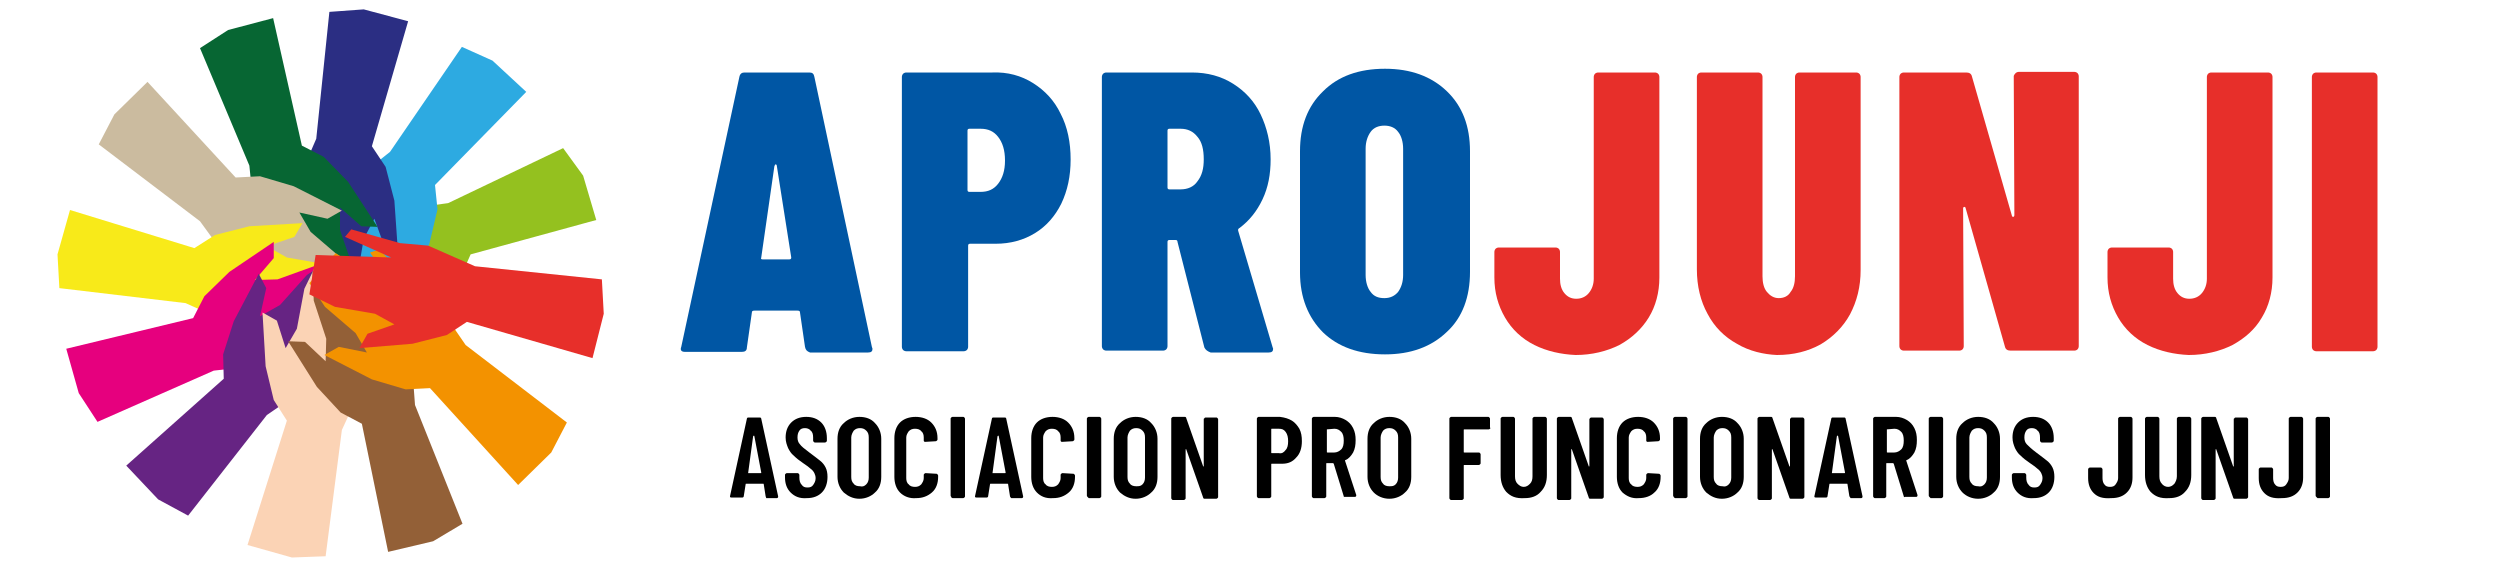 <?xml version="1.0" encoding="utf-8"?>
<!-- Generator: Adobe Illustrator 22.1.0, SVG Export Plug-In . SVG Version: 6.00 Build 0)  -->
<svg version="1.0" id="Capa_1" xmlns="http://www.w3.org/2000/svg" xmlns:xlink="http://www.w3.org/1999/xlink" x="0px" y="0px"
	 width="400px" height="90px" viewBox="0 0 400 90" style="enable-background:new 0 0 400 90;" xml:space="preserve">
<style type="text/css">
	.st0{fill:#94C11F;}
	.st1{fill:#2DAAE1;}
	.st2{fill:#2B2E83;}
	.st3{fill:#076633;}
	.st4{fill:#CBBB9F;}
	.st5{fill:#F8EA19;}
	.st6{fill:#E6007E;}
	.st7{fill:#662483;}
	.st8{fill:#FBD3B5;}
	.st9{fill:#936037;}
	.st10{fill:#F39200;}
	.st11{fill:#E72F2A;}
	.st12{fill:#0056A4;}
</style>
<g>
	<g>
		<polygon class="st0" points="90.1,23.7 71.7,32.5 63.7,33.6 59.6,35.7 51.8,37.9 51.6,39.4 59.6,38.3 49.2,44.4 51.5,50.3 
			56.1,49.8 62.1,47.4 65.7,47.2 62.8,50.8 62.9,53.4 69.8,48.3 73.7,44.3 75.3,40.7 95.4,35.2 93.3,28.1 		"/>
		<polygon class="st1" points="73.9,7.5 62.4,24.3 56,29.4 53.5,33.2 47.9,39 48.5,40.4 54.8,35.5 48.9,45.9 53.9,49.9 57.5,47.1 
			61.5,42 64.5,40.1 63.8,44.6 65.2,46.8 68.7,39 70,33.5 69.6,29.6 84.2,14.7 78.8,9.7 		"/>
		<polygon class="st2" points="52.7,1.9 50.6,22.2 47.4,29.6 46.9,34.2 44.8,42 46,43 49.2,35.6 48.9,47.6 55.2,48.7 57.1,44.6 
			58.2,38.2 59.9,35 61.5,39.4 63.7,40.7 63.1,32.1 61.7,26.7 59.5,23.4 65.3,3.4 58.2,1.5 		"/>
		<polygon class="st3" points="32,7.7 39.9,26.5 40.7,34.6 42.6,38.8 44.5,46.6 46,46.9 45.2,38.9 50.8,49.6 56.8,47.4 56.5,42.9 
			54.4,36.8 54.4,33.2 57.8,36.2 60.4,36.3 55.7,29.1 51.8,25.1 48.3,23.3 43.7,2.9 36.5,4.8 		"/>
		<polygon class="st4" points="15.8,23.1 32,35.4 36.8,42 40.5,44.7 46,50.6 47.5,50.1 42.8,43.5 53,50 57.2,45.1 54.6,41.3 
			49.7,37.1 47.9,34 52.4,35 54.7,33.7 47,29.8 41.6,28.2 37.7,28.4 23.6,13.1 18.3,18.3 		"/>
		<polygon class="st5" points="9.5,46.1 29.7,48.5 37.2,51.9 41.7,52.4 49.5,54.7 50.5,53.5 43.1,50.1 55.2,50.6 56.3,44.3 
			52.2,42.3 45.9,41.2 42.7,39.4 47.1,37.9 48.4,35.7 39.9,36.2 34.4,37.6 31.1,39.7 11.2,33.6 9.2,40.7 		"/>
		<polygon class="st6" points="15.6,67.5 34.2,59.3 42.3,58.4 46.5,56.5 54.3,54.5 54.6,53 46.6,53.8 57.2,48.1 55,42.1 50.5,42.5 
			44.4,44.7 40.8,44.8 43.8,41.3 43.8,38.7 36.7,43.5 32.7,47.4 30.9,50.9 10.6,55.8 12.6,62.9 		"/>
		<polygon class="st7" points="30.1,82.5 42.7,66.4 49.4,61.8 52.2,58.2 58.2,52.7 57.7,51.3 51,55.8 57.7,45.8 52.9,41.5 49.1,44 
			44.8,48.8 41.6,50.6 42.6,46.1 41.4,43.8 37.4,51.4 35.7,56.7 35.8,60.6 20.2,74.5 25.3,79.9 		"/>
		<polygon class="st8" points="52.1,89 54.7,68.8 58.1,61.4 58.7,56.8 61,49.1 59.8,48.1 56.4,55.4 57,43.4 50.7,42.1 48.7,46.2 
			47.5,52.6 45.7,55.7 44.3,51.3 42,50 42.5,58.6 43.8,64 45.9,67.3 39.6,87.2 46.7,89.2 		"/>
		<polygon class="st9" points="74,83.8 66.4,64.8 65.8,56.7 64,52.5 62.3,44.6 60.8,44.3 61.4,52.3 56,41.5 50,43.5 50.2,48.1 
			52.2,54.2 52.1,57.8 48.8,54.7 46.1,54.6 50.7,61.9 54.5,66 57.9,67.8 62.1,88.3 69.3,86.6 		"/>
		<polygon class="st10" points="90.7,67.6 74.5,55.2 69.9,48.5 66.2,45.8 60.7,39.9 59.2,40.4 63.8,47 53.7,40.5 49.5,45.3 52,49.1 
			56.9,53.3 58.7,56.4 54.2,55.5 51.9,56.8 59.5,60.7 64.9,62.3 68.8,62.1 82.9,77.6 88.2,72.4 		"/>
		<polygon class="st11" points="96.3,44.7 76,42.6 68.5,39.3 64,38.9 56.2,36.7 55.2,37.9 62.6,41.2 50.5,40.8 49.5,47.1 53.6,49.1 
			60,50.2 63.1,51.9 58.8,53.4 57.5,55.7 66,55 71.5,53.6 74.7,51.5 94.8,57.3 96.6,50.2 		"/>
	</g>
	<g>
		<g>
			<path class="st12" d="M128.8,55.5L128,50c0-0.2-0.1-0.3-0.4-0.3h-6.9c-0.3,0-0.4,0.1-0.4,0.3l-0.8,5.6c0,0.5-0.3,0.7-0.8,0.7
				h-9.1c-0.6,0-0.8-0.3-0.6-0.8l9.3-43.2c0.1-0.5,0.4-0.7,0.8-0.7h10.4c0.5,0,0.7,0.2,0.8,0.7l9.2,43.2l0.1,0.3
				c0,0.4-0.2,0.6-0.7,0.6h-9.3C129.1,56.2,128.9,56,128.8,55.5z M122,41.5h4.3c0.2,0,0.3-0.1,0.3-0.3l-2.3-14.6
				c0-0.2-0.1-0.3-0.2-0.3c-0.1,0-0.1,0.1-0.2,0.3l-2.1,14.6C121.7,41.4,121.8,41.5,122,41.5z"/>
			<path class="st12" d="M165.3,13.3c1.9,1.2,3.4,2.8,4.4,4.9c1.1,2.1,1.6,4.6,1.6,7.3c0,2.7-0.5,5-1.5,7.1c-1,2-2.4,3.6-4.2,4.7
				c-1.8,1.1-3.9,1.7-6.3,1.7h-4.1c-0.2,0-0.3,0.1-0.3,0.3v16.2c0,0.2-0.1,0.4-0.2,0.5c-0.1,0.1-0.3,0.2-0.5,0.2H145
				c-0.2,0-0.4-0.1-0.5-0.2c-0.1-0.1-0.2-0.3-0.2-0.5V12.3c0-0.2,0.1-0.4,0.2-0.5c0.1-0.1,0.3-0.2,0.5-0.2h13.8
				C161.2,11.5,163.4,12.1,165.3,13.3z M159.7,29.4c0.7-0.9,1.1-2.1,1.1-3.7c0-1.7-0.4-2.9-1.1-3.8c-0.7-0.9-1.6-1.3-2.8-1.3h-1.8
				c-0.2,0-0.3,0.1-0.3,0.3v9.5c0,0.2,0.1,0.3,0.3,0.3h1.8C158.1,30.7,159,30.3,159.7,29.4z"/>
			<path class="st12" d="M192.7,55.6l-4.3-16.9c0-0.2-0.1-0.3-0.3-0.3h-1c-0.2,0-0.3,0.1-0.3,0.3v16.7c0,0.2-0.1,0.4-0.2,0.5
				c-0.1,0.1-0.3,0.2-0.5,0.2H177c-0.2,0-0.4-0.1-0.5-0.2c-0.1-0.1-0.2-0.3-0.2-0.5V12.3c0-0.2,0.1-0.4,0.2-0.5
				c0.1-0.1,0.3-0.2,0.5-0.2h13.7c2.5,0,4.7,0.6,6.6,1.8c1.9,1.2,3.4,2.8,4.4,4.9c1,2.1,1.6,4.5,1.6,7.2c0,2.4-0.4,4.5-1.3,6.4
				c-0.9,1.9-2.1,3.4-3.7,4.6c-0.1,0-0.1,0.1-0.2,0.2c0,0.1,0,0.1,0,0.2l5.5,18.6l0.1,0.3c0,0.4-0.2,0.6-0.7,0.6h-9.3
				C193.2,56.2,192.9,56,192.7,55.6z M186.8,20.9V30c0,0.2,0.1,0.3,0.3,0.3h1.8c1.1,0,2.1-0.4,2.7-1.3c0.7-0.9,1-2,1-3.5
				c0-1.6-0.3-2.8-1-3.6c-0.7-0.9-1.6-1.3-2.7-1.3h-1.8C186.9,20.6,186.8,20.7,186.8,20.9z"/>
			<path class="st12" d="M211.7,53.2c-2.4-2.4-3.7-5.6-3.7-9.6V24.2c0-4,1.2-7.2,3.7-9.6c2.4-2.4,5.7-3.6,9.9-3.6
				c4.1,0,7.4,1.2,9.9,3.6c2.5,2.4,3.7,5.6,3.7,9.6v19.3c0,4-1.2,7.3-3.7,9.6c-2.5,2.4-5.8,3.6-9.9,3.6
				C217.4,56.7,214.1,55.5,211.7,53.2z M223.7,46.7c0.5-0.7,0.8-1.6,0.8-2.7V23.8c0-1.1-0.3-2.1-0.8-2.7c-0.5-0.7-1.3-1-2.2-1
				c-0.9,0-1.7,0.3-2.2,1c-0.5,0.7-0.8,1.6-0.8,2.7V44c0,1.1,0.3,2.1,0.8,2.7c0.5,0.7,1.2,1,2.2,1C222.5,47.7,223.2,47.3,223.7,46.7
				z"/>
			<path class="st11" d="M245.5,55.2c-2-1-3.6-2.5-4.7-4.4c-1.1-1.9-1.7-4-1.7-6.4v-4.1c0-0.2,0.1-0.4,0.2-0.5
				c0.1-0.1,0.3-0.2,0.5-0.2h9.1c0.2,0,0.4,0.1,0.5,0.2c0.1,0.1,0.2,0.3,0.2,0.5v4.3c0,0.9,0.2,1.7,0.7,2.3c0.5,0.6,1.1,0.9,1.9,0.9
				c0.8,0,1.5-0.3,2-0.9c0.5-0.6,0.8-1.4,0.8-2.3V12.3c0-0.2,0.1-0.4,0.2-0.5c0.1-0.1,0.3-0.2,0.5-0.2h9.1c0.2,0,0.4,0.1,0.5,0.2
				c0.1,0.1,0.2,0.3,0.2,0.5v32.1c0,2.4-0.6,4.6-1.7,6.4s-2.7,3.3-4.7,4.4c-2,1-4.4,1.6-7,1.6C249.8,56.7,247.5,56.2,245.5,55.2z"/>
			<path class="st11" d="M277.9,55c-2-1.1-3.6-2.7-4.7-4.8c-1.1-2-1.7-4.4-1.7-7.1V12.3c0-0.2,0.1-0.4,0.2-0.5
				c0.1-0.1,0.3-0.2,0.5-0.2h9.1c0.2,0,0.4,0.1,0.5,0.2c0.1,0.1,0.2,0.3,0.2,0.5v31.9c0,1,0.2,1.9,0.7,2.5c0.5,0.6,1.1,1,1.9,1
				c0.8,0,1.5-0.3,1.9-1c0.5-0.6,0.7-1.5,0.7-2.5V12.3c0-0.2,0.1-0.4,0.2-0.5c0.1-0.1,0.3-0.2,0.5-0.2h9.1c0.2,0,0.4,0.1,0.5,0.2
				c0.1,0.1,0.2,0.3,0.2,0.5v30.9c0,2.7-0.6,5-1.7,7.1c-1.1,2-2.7,3.6-4.7,4.8c-2,1.1-4.3,1.7-7,1.7C282.2,56.7,279.9,56.2,277.9,55
				z"/>
			<path class="st11" d="M322.5,11.7c0.1-0.1,0.3-0.2,0.5-0.2h8.9c0.2,0,0.4,0.1,0.5,0.2c0.1,0.1,0.2,0.3,0.2,0.5v43.2
				c0,0.2-0.1,0.4-0.2,0.5c-0.1,0.1-0.3,0.2-0.5,0.2h-10.2c-0.5,0-0.8-0.2-0.9-0.6l-6.3-22.2c0-0.1-0.1-0.2-0.2-0.2
				c-0.1,0-0.2,0.1-0.2,0.2l0.1,22.1c0,0.2-0.1,0.4-0.2,0.5c-0.1,0.1-0.3,0.2-0.5,0.2h-8.9c-0.2,0-0.4-0.1-0.5-0.2
				c-0.1-0.1-0.2-0.3-0.2-0.5V12.3c0-0.2,0.1-0.4,0.2-0.5c0.1-0.1,0.3-0.2,0.5-0.2h10c0.5,0,0.8,0.2,0.9,0.6l6.4,22.3
				c0,0.1,0.1,0.2,0.2,0.2c0.1,0,0.2-0.1,0.2-0.3l-0.1-22.2C322.2,12.1,322.3,11.9,322.5,11.7z"/>
			<path class="st11" d="M343.6,55.2c-2-1-3.6-2.5-4.7-4.4c-1.1-1.9-1.7-4-1.7-6.4v-4.1c0-0.2,0.1-0.4,0.2-0.5
				c0.1-0.1,0.3-0.2,0.5-0.2h9.1c0.2,0,0.4,0.1,0.5,0.2c0.1,0.1,0.2,0.3,0.2,0.5v4.3c0,0.9,0.2,1.7,0.7,2.3c0.5,0.6,1.1,0.9,1.9,0.9
				c0.8,0,1.5-0.3,2-0.9c0.5-0.6,0.8-1.4,0.8-2.3V12.3c0-0.2,0.1-0.4,0.2-0.5c0.1-0.1,0.3-0.2,0.5-0.2h9.1c0.2,0,0.4,0.1,0.5,0.2
				c0.1,0.1,0.2,0.3,0.2,0.5v32.1c0,2.4-0.6,4.6-1.7,6.4c-1.1,1.9-2.7,3.3-4.7,4.4c-2,1-4.4,1.6-7,1.6
				C347.9,56.7,345.6,56.2,343.6,55.2z"/>
			<path class="st11" d="M370.1,56c-0.1-0.1-0.2-0.3-0.2-0.5V12.3c0-0.2,0.1-0.4,0.2-0.5c0.1-0.1,0.3-0.2,0.5-0.2h9.1
				c0.2,0,0.4,0.1,0.5,0.2c0.1,0.1,0.2,0.3,0.2,0.5v43.2c0,0.2-0.1,0.4-0.2,0.5c-0.1,0.1-0.3,0.2-0.5,0.2h-9.1
				C370.4,56.2,370.2,56.1,370.1,56z"/>
		</g>
		<g>
			<path d="M122.5,79.4l-0.3-1.9c0-0.1,0-0.1-0.1-0.1h-2.7c-0.1,0-0.1,0-0.1,0.1l-0.3,1.9c0,0.1-0.1,0.2-0.2,0.2H117
				c-0.2,0-0.2-0.1-0.2-0.2l2.7-12.4c0-0.1,0.1-0.2,0.2-0.2h1.9c0.1,0,0.2,0.1,0.2,0.2l2.7,12.4v0.1c0,0.1-0.1,0.2-0.2,0.2h-1.7
				C122.6,79.6,122.5,79.5,122.5,79.4z M119.7,75.7h2c0.1,0,0.1,0,0.1-0.1l-1.1-5.8c0,0,0-0.1-0.1-0.1c0,0,0,0-0.1,0.1L119.7,75.7
				C119.6,75.7,119.6,75.7,119.7,75.7z"/>
			<path d="M126.5,78.8c-0.6-0.6-0.9-1.4-0.9-2.4V76c0-0.1,0-0.1,0.1-0.2c0,0,0.1-0.1,0.2-0.1h1.7c0.1,0,0.1,0,0.2,0.1
				c0,0,0.1,0.1,0.1,0.2v0.4c0,0.5,0.1,0.9,0.4,1.2c0.2,0.3,0.5,0.4,0.9,0.4c0.4,0,0.7-0.1,0.9-0.4c0.2-0.3,0.4-0.6,0.4-1.1
				c0-0.3-0.1-0.6-0.2-0.8c-0.1-0.2-0.3-0.5-0.6-0.7c-0.2-0.2-0.6-0.5-1.2-0.9c-0.6-0.4-1.1-0.8-1.5-1.2c-0.4-0.3-0.7-0.8-0.9-1.2
				c-0.2-0.5-0.4-1-0.4-1.7c0-1,0.3-1.8,0.9-2.4c0.6-0.6,1.4-0.9,2.4-0.9c1,0,1.8,0.3,2.4,0.9c0.6,0.6,0.9,1.5,0.9,2.5v0.4
				c0,0.1,0,0.1-0.1,0.2c0,0-0.1,0.1-0.2,0.1h-1.6c-0.1,0-0.1,0-0.2-0.1c0,0-0.1-0.1-0.1-0.2v-0.5c0-0.5-0.1-0.9-0.4-1.1
				c-0.2-0.3-0.6-0.4-0.9-0.4c-0.4,0-0.7,0.1-0.9,0.4c-0.2,0.3-0.3,0.6-0.3,1.1c0,0.4,0.1,0.8,0.4,1.1c0.2,0.3,0.7,0.7,1.5,1.3
				c0.7,0.5,1.3,1,1.7,1.3c0.4,0.3,0.7,0.7,0.9,1.1c0.2,0.4,0.3,0.9,0.3,1.5c0,1-0.3,1.9-0.9,2.5c-0.6,0.6-1.4,0.9-2.4,0.9
				C127.9,79.8,127.1,79.4,126.5,78.8z"/>
			<path d="M135,78.8c-0.6-0.6-1-1.5-1-2.5v-6.1c0-1,0.3-1.9,1-2.5c0.6-0.6,1.5-1,2.5-1c1,0,1.9,0.3,2.5,1c0.6,0.6,1,1.5,1,2.5v6.1
				c0,1-0.3,1.9-1,2.5c-0.6,0.6-1.5,1-2.5,1C136.5,79.8,135.7,79.4,135,78.8z M138.6,77.5c0.3-0.3,0.4-0.7,0.4-1.1V70
				c0-0.5-0.1-0.8-0.4-1.1c-0.3-0.3-0.6-0.4-1-0.4c-0.4,0-0.7,0.1-1,0.4c-0.2,0.3-0.4,0.7-0.4,1.1v6.3c0,0.5,0.1,0.8,0.4,1.1
				c0.2,0.3,0.6,0.4,1,0.4C138,77.9,138.3,77.8,138.6,77.5z"/>
			<path d="M144,78.8c-0.6-0.6-0.9-1.5-0.9-2.5v-6.2c0-1,0.3-1.9,0.9-2.5s1.5-0.9,2.5-0.9c1,0,1.9,0.3,2.5,0.9s1,1.4,1,2.5v0.2
				c0,0.1,0,0.1-0.1,0.2c0,0-0.1,0.1-0.2,0.1l-1.7,0.1c-0.1,0-0.2-0.1-0.2-0.2v-0.5c0-0.4-0.1-0.8-0.4-1c-0.2-0.3-0.6-0.4-1-0.4
				c-0.4,0-0.7,0.1-1,0.4c-0.2,0.3-0.4,0.6-0.4,1v6.5c0,0.4,0.1,0.8,0.4,1c0.2,0.3,0.6,0.4,1,0.4c0.4,0,0.7-0.1,1-0.4
				c0.2-0.3,0.4-0.6,0.4-1V76c0-0.1,0-0.1,0.1-0.2c0,0,0.1-0.1,0.2-0.1l1.7,0.1c0.1,0,0.1,0,0.2,0.1c0,0,0.1,0.1,0.1,0.2v0.2
				c0,1-0.3,1.9-1,2.5s-1.5,0.9-2.5,0.9C145.5,79.8,144.6,79.4,144,78.8z"/>
			<path d="M152.2,79.5c0,0-0.1-0.1-0.1-0.2V67c0-0.1,0-0.1,0.1-0.2c0,0,0.1-0.1,0.2-0.1h1.7c0.1,0,0.1,0,0.2,0.1
				c0,0,0.1,0.1,0.1,0.2v12.4c0,0.1,0,0.1-0.1,0.2c0,0-0.1,0.1-0.2,0.1h-1.7C152.2,79.6,152.2,79.6,152.2,79.5z"/>
			<path d="M161.6,79.4l-0.3-1.9c0-0.1,0-0.1-0.1-0.1h-2.7c-0.1,0-0.1,0-0.1,0.1l-0.3,1.9c0,0.1-0.1,0.2-0.2,0.2h-1.7
				c-0.2,0-0.2-0.1-0.2-0.2l2.7-12.4c0-0.1,0.1-0.2,0.2-0.2h1.9c0.1,0,0.2,0.1,0.2,0.2l2.7,12.4v0.1c0,0.1-0.1,0.2-0.2,0.2h-1.7
				C161.7,79.6,161.6,79.5,161.6,79.4z M158.8,75.7h2c0.1,0,0.1,0,0.1-0.1l-1.1-5.8c0,0,0-0.1-0.1-0.1c0,0,0,0-0.1,0.1L158.8,75.7
				C158.7,75.7,158.7,75.7,158.8,75.7z"/>
			<path d="M165.9,78.8c-0.6-0.6-0.9-1.5-0.9-2.5v-6.2c0-1,0.3-1.9,0.9-2.5s1.5-0.9,2.5-0.9c1,0,1.9,0.3,2.5,0.9s1,1.4,1,2.5v0.2
				c0,0.1,0,0.1-0.1,0.2c0,0-0.1,0.1-0.2,0.1l-1.7,0.1c-0.1,0-0.2-0.1-0.2-0.2v-0.5c0-0.4-0.1-0.8-0.4-1c-0.2-0.3-0.6-0.4-1-0.4
				c-0.4,0-0.7,0.1-1,0.4c-0.2,0.3-0.4,0.6-0.4,1v6.5c0,0.4,0.1,0.8,0.4,1c0.2,0.3,0.6,0.4,1,0.4c0.4,0,0.7-0.1,1-0.4
				c0.2-0.3,0.4-0.6,0.4-1V76c0-0.1,0-0.1,0.1-0.2c0,0,0.1-0.1,0.2-0.1l1.7,0.1c0.1,0,0.1,0,0.2,0.1c0,0,0.1,0.1,0.1,0.2v0.2
				c0,1-0.3,1.9-1,2.5s-1.5,0.9-2.5,0.9C167.3,79.8,166.5,79.4,165.9,78.8z"/>
			<path d="M174,79.5c0,0-0.1-0.1-0.1-0.2V67c0-0.1,0-0.1,0.1-0.2c0,0,0.1-0.1,0.2-0.1h1.7c0.1,0,0.1,0,0.2,0.1c0,0,0.1,0.1,0.1,0.2
				v12.4c0,0.1,0,0.1-0.1,0.2c0,0-0.1,0.1-0.2,0.1h-1.7C174.1,79.6,174.1,79.6,174,79.5z"/>
			<path d="M179.2,78.8c-0.6-0.6-1-1.5-1-2.5v-6.1c0-1,0.3-1.9,1-2.5c0.6-0.6,1.5-1,2.5-1s1.9,0.3,2.5,1c0.6,0.6,1,1.5,1,2.5v6.1
				c0,1-0.3,1.9-1,2.5c-0.6,0.6-1.5,1-2.5,1S179.9,79.4,179.2,78.8z M182.8,77.5c0.3-0.3,0.4-0.7,0.4-1.1V70c0-0.5-0.1-0.8-0.4-1.1
				c-0.3-0.3-0.6-0.4-1-0.4s-0.7,0.1-1,0.4c-0.2,0.3-0.4,0.7-0.4,1.1v6.3c0,0.5,0.1,0.8,0.4,1.1c0.2,0.3,0.6,0.4,1,0.4
				S182.5,77.8,182.8,77.5z"/>
			<path d="M192.7,66.9c0,0,0.1-0.1,0.2-0.1h1.7c0.1,0,0.1,0,0.2,0.1c0,0,0.1,0.1,0.1,0.2v12.4c0,0.1,0,0.1-0.1,0.2
				c0,0-0.1,0.1-0.2,0.1h-1.9c-0.1,0-0.2-0.1-0.2-0.2l-2.7-7.7c0,0,0-0.1-0.1,0c0,0,0,0,0,0.1l0,7.7c0,0.1,0,0.1-0.1,0.2
				c0,0-0.1,0.1-0.2,0.1h-1.7c-0.1,0-0.1,0-0.2-0.1c0,0-0.1-0.1-0.1-0.2V67c0-0.1,0-0.1,0.1-0.2c0,0,0.1-0.1,0.2-0.1h1.9
				c0.1,0,0.2,0.1,0.2,0.2l2.7,7.7c0,0,0,0.1,0.1,0c0,0,0,0,0-0.1V67C192.7,67,192.7,66.9,192.7,66.9z"/>
			<path d="M206.7,67.3c0.5,0.3,0.9,0.8,1.2,1.3c0.3,0.6,0.4,1.2,0.4,2c0,1.1-0.3,2-0.9,2.6c-0.6,0.7-1.3,1-2.3,1h-1.6
				c-0.1,0-0.1,0-0.1,0.1v5.1c0,0.1,0,0.1-0.1,0.2c0,0-0.1,0.1-0.2,0.1h-1.7c-0.1,0-0.1,0-0.2-0.1c0,0-0.1-0.1-0.1-0.2V67
				c0-0.1,0-0.1,0.1-0.2s0.1-0.1,0.2-0.1h3.4C205.6,66.8,206.2,67,206.7,67.3z M205.7,72c0.3-0.3,0.4-0.8,0.4-1.4
				c0-0.6-0.1-1.1-0.4-1.5c-0.3-0.4-0.6-0.5-1.1-0.5h-1.1c-0.1,0-0.1,0-0.1,0.1v3.7c0,0.1,0,0.1,0.1,0.1h1.1
				C205.1,72.6,205.4,72.4,205.7,72z"/>
			<path d="M215,79.4l-1.6-5.2c0,0-0.1-0.1-0.1-0.1h-1c-0.1,0-0.1,0-0.1,0.1v5.2c0,0.1,0,0.1-0.1,0.2c0,0-0.1,0.1-0.2,0.1h-1.7
				c-0.1,0-0.1,0-0.2-0.1c0,0-0.1-0.1-0.1-0.2V67c0-0.1,0-0.1,0.1-0.2c0,0,0.1-0.1,0.2-0.1h3.4c0.6,0,1.2,0.2,1.7,0.5
				c0.5,0.3,0.9,0.7,1.2,1.3c0.3,0.6,0.4,1.2,0.4,1.9c0,0.8-0.1,1.4-0.4,2c-0.3,0.5-0.7,1-1.2,1.2c0,0-0.1,0-0.1,0.1l1.8,5.5
				c0,0,0,0.1,0,0.1c0,0.1-0.1,0.2-0.2,0.2h-1.8C215.1,79.6,215,79.5,215,79.4z M212.3,68.7v3.6c0,0.1,0,0.1,0.1,0.1h1.1
				c0.4,0,0.8-0.2,1.1-0.5c0.3-0.3,0.4-0.8,0.4-1.4s-0.1-1.1-0.4-1.4c-0.3-0.3-0.6-0.5-1.1-0.5L212.3,68.7
				C212.3,68.6,212.3,68.7,212.3,68.7z"/>
			<path d="M219.8,78.8c-0.6-0.6-1-1.5-1-2.5v-6.1c0-1,0.3-1.9,1-2.5c0.6-0.6,1.5-1,2.5-1s1.9,0.3,2.5,1c0.6,0.6,1,1.5,1,2.5v6.1
				c0,1-0.3,1.9-1,2.5c-0.6,0.6-1.5,1-2.5,1S220.4,79.4,219.8,78.8z M223.3,77.5c0.3-0.3,0.4-0.7,0.4-1.1V70c0-0.5-0.1-0.8-0.4-1.1
				c-0.3-0.3-0.6-0.4-1-0.4s-0.7,0.1-1,0.4c-0.2,0.3-0.4,0.7-0.4,1.1v6.3c0,0.5,0.1,0.8,0.4,1.1c0.2,0.3,0.6,0.4,1,0.4
				S223,77.8,223.3,77.5z"/>
			<path d="M238.4,68.6c0,0-0.1,0.1-0.2,0.1h-3.9c-0.1,0-0.1,0-0.1,0.1v3.5c0,0.1,0,0.1,0.1,0.1h2.3c0.1,0,0.1,0,0.2,0.1
				c0,0,0.1,0.1,0.1,0.2v1.4c0,0.1,0,0.1-0.1,0.2c0,0-0.1,0.1-0.2,0.1h-2.3c-0.1,0-0.1,0-0.1,0.1v5.2c0,0.1,0,0.1-0.1,0.2
				c0,0-0.1,0.1-0.2,0.1h-1.7c-0.1,0-0.1,0-0.2-0.1c0,0-0.1-0.1-0.1-0.2V67c0-0.1,0-0.1,0.1-0.2c0,0,0.1-0.1,0.2-0.1h5.9
				c0.1,0,0.1,0,0.2,0.1c0,0,0.1,0.1,0.1,0.2v1.4C238.5,68.5,238.5,68.5,238.4,68.6z"/>
			<path d="M241,78.7c-0.6-0.7-0.9-1.6-0.9-2.7v-9c0-0.1,0-0.1,0.1-0.2c0,0,0.1-0.1,0.2-0.1h1.7c0.1,0,0.1,0,0.2,0.1
				c0,0,0.1,0.1,0.1,0.2v9.2c0,0.5,0.1,0.9,0.4,1.2s0.6,0.5,1,0.5c0.4,0,0.7-0.2,1-0.5s0.4-0.7,0.4-1.2V67c0-0.1,0-0.1,0.1-0.2
				c0,0,0.1-0.1,0.2-0.1h1.7c0.1,0,0.1,0,0.2,0.1c0,0,0.1,0.1,0.1,0.2v9c0,1.1-0.3,2-1,2.7c-0.6,0.7-1.5,1-2.5,1
				C242.5,79.8,241.7,79.4,241,78.7z"/>
			<path d="M254.4,66.9c0,0,0.1-0.1,0.2-0.1h1.7c0.1,0,0.1,0,0.2,0.1c0,0,0.1,0.1,0.1,0.2v12.4c0,0.1,0,0.1-0.1,0.2
				c0,0-0.1,0.1-0.2,0.1h-1.9c-0.1,0-0.2-0.1-0.2-0.2l-2.7-7.7c0,0,0-0.1-0.1,0c0,0,0,0,0,0.1l0,7.7c0,0.1,0,0.1-0.1,0.2
				c0,0-0.1,0.1-0.2,0.1h-1.7c-0.1,0-0.1,0-0.2-0.1c0,0-0.1-0.1-0.1-0.2V67c0-0.1,0-0.1,0.1-0.2c0,0,0.1-0.1,0.2-0.1h1.9
				c0.1,0,0.2,0.1,0.2,0.2l2.7,7.7c0,0,0,0.1,0.1,0c0,0,0,0,0-0.1V67C254.4,67,254.4,66.9,254.4,66.9z"/>
			<path d="M259.6,78.8c-0.6-0.6-0.9-1.5-0.9-2.5v-6.2c0-1,0.3-1.9,0.9-2.5c0.6-0.6,1.5-0.9,2.5-0.9c1,0,1.9,0.3,2.5,0.9
				c0.6,0.6,1,1.4,1,2.5v0.2c0,0.1,0,0.1-0.1,0.2c0,0-0.1,0.1-0.2,0.1l-1.7,0.1c-0.1,0-0.2-0.1-0.2-0.2v-0.5c0-0.4-0.1-0.8-0.4-1
				c-0.2-0.3-0.6-0.4-1-0.4c-0.4,0-0.7,0.1-1,0.4c-0.2,0.3-0.4,0.6-0.4,1v6.5c0,0.4,0.1,0.8,0.4,1c0.2,0.3,0.6,0.4,1,0.4
				c0.4,0,0.7-0.1,1-0.4c0.2-0.3,0.4-0.6,0.4-1V76c0-0.1,0-0.1,0.1-0.2c0,0,0.1-0.1,0.2-0.1l1.7,0.1c0.1,0,0.1,0,0.2,0.1
				c0,0,0.1,0.1,0.1,0.2v0.2c0,1-0.3,1.9-1,2.5c-0.6,0.6-1.5,0.9-2.5,0.9C261.1,79.8,260.3,79.4,259.6,78.8z"/>
			<path d="M267.8,79.5c0,0-0.1-0.1-0.1-0.2V67c0-0.1,0-0.1,0.1-0.2c0,0,0.1-0.1,0.2-0.1h1.7c0.1,0,0.1,0,0.2,0.1
				c0,0,0.1,0.1,0.1,0.2v12.4c0,0.1,0,0.1-0.1,0.2c0,0-0.1,0.1-0.2,0.1h-1.7C267.9,79.6,267.8,79.6,267.8,79.5z"/>
			<path d="M273,78.8c-0.6-0.6-1-1.5-1-2.5v-6.1c0-1,0.3-1.9,1-2.5c0.6-0.6,1.5-1,2.5-1c1,0,1.9,0.3,2.5,1c0.6,0.6,1,1.5,1,2.5v6.1
				c0,1-0.3,1.9-1,2.5c-0.6,0.6-1.5,1-2.5,1C274.5,79.8,273.7,79.4,273,78.8z M276.6,77.5c0.3-0.3,0.4-0.7,0.4-1.1V70
				c0-0.5-0.1-0.8-0.4-1.1c-0.3-0.3-0.6-0.4-1-0.4c-0.4,0-0.7,0.1-1,0.4c-0.2,0.3-0.4,0.7-0.4,1.1v6.3c0,0.5,0.1,0.8,0.4,1.1
				c0.2,0.3,0.6,0.4,1,0.4C276,77.9,276.3,77.8,276.6,77.5z"/>
			<path d="M286.5,66.9c0,0,0.1-0.1,0.2-0.1h1.7c0.1,0,0.1,0,0.2,0.1c0,0,0.1,0.1,0.1,0.2v12.4c0,0.1,0,0.1-0.1,0.2
				c0,0-0.1,0.1-0.2,0.1h-1.9c-0.1,0-0.2-0.1-0.2-0.2l-2.7-7.7c0,0,0-0.1-0.1,0c0,0,0,0,0,0.1l0,7.7c0,0.1,0,0.1-0.1,0.2
				c0,0-0.1,0.1-0.2,0.1h-1.7c-0.1,0-0.1,0-0.2-0.1c0,0-0.1-0.1-0.1-0.2V67c0-0.1,0-0.1,0.1-0.2c0,0,0.1-0.1,0.2-0.1h1.9
				c0.1,0,0.2,0.1,0.2,0.2l2.7,7.7c0,0,0,0.1,0.1,0c0,0,0,0,0-0.1V67C286.5,67,286.5,66.9,286.5,66.9z"/>
			<path d="M295.9,79.4l-0.3-1.9c0-0.1,0-0.1-0.1-0.1h-2.7c-0.1,0-0.1,0-0.1,0.1l-0.3,1.9c0,0.1-0.1,0.2-0.2,0.2h-1.7
				c-0.2,0-0.2-0.1-0.2-0.2L293,67c0-0.1,0.1-0.2,0.2-0.2h1.9c0.1,0,0.2,0.1,0.2,0.2l2.7,12.4v0.1c0,0.1-0.1,0.2-0.2,0.2h-1.7
				C296,79.6,296,79.5,295.9,79.4z M293.1,75.7h2c0.1,0,0.1,0,0.1-0.1l-1.1-5.8c0,0,0-0.1-0.1-0.1s0,0-0.1,0.1L293.1,75.7
				C293,75.7,293.1,75.7,293.1,75.7z"/>
			<path d="M304.6,79.4l-1.6-5.2c0,0-0.1-0.1-0.1-0.1h-1c-0.1,0-0.1,0-0.1,0.1v5.2c0,0.1,0,0.1-0.1,0.2c0,0-0.1,0.1-0.2,0.1H300
				c-0.1,0-0.1,0-0.2-0.1c0,0-0.1-0.1-0.1-0.2V67c0-0.1,0-0.1,0.1-0.2c0,0,0.1-0.1,0.2-0.1h3.4c0.6,0,1.2,0.2,1.7,0.5
				c0.5,0.3,0.9,0.7,1.2,1.3c0.3,0.6,0.4,1.2,0.4,1.9c0,0.8-0.1,1.4-0.4,2c-0.3,0.5-0.7,1-1.2,1.2c0,0-0.1,0-0.1,0.1l1.8,5.5
				c0,0,0,0.1,0,0.1c0,0.1-0.1,0.2-0.2,0.2h-1.8C304.7,79.6,304.6,79.5,304.6,79.4z M301.9,68.7v3.6c0,0.1,0,0.1,0.1,0.1h1.1
				c0.4,0,0.8-0.2,1.1-0.5c0.3-0.3,0.4-0.8,0.4-1.4s-0.1-1.1-0.4-1.4c-0.3-0.3-0.6-0.5-1.1-0.5L301.9,68.7
				C301.9,68.6,301.9,68.7,301.9,68.7z"/>
			<path d="M308.7,79.5c0,0-0.1-0.1-0.1-0.2V67c0-0.1,0-0.1,0.1-0.2c0,0,0.1-0.1,0.2-0.1h1.7c0.1,0,0.1,0,0.2,0.1
				c0,0,0.1,0.1,0.1,0.2v12.4c0,0.1,0,0.1-0.1,0.2c0,0-0.1,0.1-0.2,0.1h-1.7C308.8,79.6,308.8,79.6,308.7,79.5z"/>
			<path d="M314,78.8c-0.6-0.6-1-1.5-1-2.5v-6.1c0-1,0.3-1.9,1-2.5c0.6-0.6,1.5-1,2.5-1s1.9,0.3,2.5,1c0.6,0.6,1,1.5,1,2.5v6.1
				c0,1-0.3,1.9-1,2.5c-0.6,0.6-1.5,1-2.5,1S314.6,79.4,314,78.8z M317.5,77.5c0.3-0.3,0.4-0.7,0.4-1.1V70c0-0.5-0.1-0.8-0.4-1.1
				c-0.3-0.3-0.6-0.4-1-0.4c-0.4,0-0.7,0.1-1,0.4c-0.2,0.3-0.4,0.7-0.4,1.1v6.3c0,0.5,0.1,0.8,0.4,1.1c0.2,0.3,0.6,0.4,1,0.4
				C316.9,77.9,317.2,77.8,317.5,77.5z"/>
			<path d="M322.8,78.8c-0.6-0.6-0.9-1.4-0.9-2.4V76c0-0.1,0-0.1,0.1-0.2c0,0,0.1-0.1,0.2-0.1h1.7c0.1,0,0.1,0,0.2,0.1
				c0,0,0.1,0.1,0.1,0.2v0.4c0,0.5,0.1,0.9,0.4,1.2c0.2,0.3,0.5,0.4,0.9,0.4c0.4,0,0.7-0.1,0.9-0.4c0.2-0.3,0.4-0.6,0.4-1.1
				c0-0.3-0.1-0.6-0.2-0.8c-0.1-0.2-0.3-0.5-0.6-0.7c-0.2-0.2-0.6-0.5-1.2-0.9c-0.6-0.4-1.1-0.8-1.5-1.2c-0.4-0.3-0.7-0.8-0.9-1.2
				c-0.2-0.5-0.4-1-0.4-1.7c0-1,0.3-1.8,0.9-2.4c0.6-0.6,1.4-0.9,2.4-0.9c1,0,1.8,0.3,2.4,0.9s0.9,1.5,0.9,2.5v0.4
				c0,0.1,0,0.1-0.1,0.2c0,0-0.1,0.1-0.2,0.1h-1.6c-0.1,0-0.1,0-0.2-0.1c0,0-0.1-0.1-0.1-0.2v-0.5c0-0.5-0.1-0.9-0.4-1.1
				c-0.2-0.3-0.6-0.4-0.9-0.4c-0.4,0-0.7,0.1-0.9,0.4c-0.2,0.3-0.3,0.6-0.3,1.1c0,0.4,0.1,0.8,0.4,1.1s0.7,0.7,1.5,1.3
				c0.7,0.5,1.3,1,1.7,1.3c0.4,0.3,0.7,0.7,0.9,1.1c0.2,0.4,0.3,0.9,0.3,1.5c0,1-0.3,1.9-0.9,2.5s-1.4,0.9-2.4,0.9
				C324.2,79.8,323.4,79.4,322.8,78.8z"/>
			<path d="M335,78.9c-0.6-0.6-0.9-1.4-0.9-2.4v-1.4c0-0.1,0-0.1,0.1-0.2c0,0,0.1-0.1,0.2-0.1h1.7c0.1,0,0.1,0,0.2,0.1
				c0,0,0.1,0.1,0.1,0.2v1.4c0,0.4,0.1,0.8,0.3,1c0.2,0.3,0.5,0.4,0.9,0.4c0.4,0,0.7-0.1,0.9-0.4c0.2-0.3,0.4-0.6,0.4-1V67
				c0-0.1,0-0.1,0.1-0.2c0,0,0.1-0.1,0.2-0.1h1.7c0.1,0,0.1,0,0.2,0.1c0,0,0.1,0.1,0.1,0.2v9.4c0,1-0.3,1.8-0.9,2.4
				c-0.6,0.6-1.4,0.9-2.5,0.9C336.4,79.8,335.6,79.5,335,78.9z"/>
			<path d="M344.1,78.7c-0.6-0.7-0.9-1.6-0.9-2.7v-9c0-0.1,0-0.1,0.1-0.2c0,0,0.1-0.1,0.2-0.1h1.7c0.1,0,0.1,0,0.2,0.1
				c0,0,0.1,0.1,0.1,0.2v9.2c0,0.5,0.1,0.9,0.4,1.2c0.2,0.3,0.6,0.5,1,0.5c0.4,0,0.7-0.2,1-0.5c0.2-0.3,0.4-0.7,0.4-1.2V67
				c0-0.1,0-0.1,0.1-0.2c0,0,0.1-0.1,0.2-0.1h1.7c0.1,0,0.1,0,0.2,0.1c0,0,0.1,0.1,0.1,0.2v9c0,1.1-0.3,2-1,2.7
				c-0.6,0.7-1.5,1-2.5,1C345.6,79.8,344.8,79.4,344.1,78.7z"/>
			<path d="M357.5,66.9c0,0,0.1-0.1,0.2-0.1h1.7c0.1,0,0.1,0,0.2,0.1c0,0,0.1,0.1,0.1,0.2v12.4c0,0.1,0,0.1-0.1,0.2
				c0,0-0.1,0.1-0.2,0.1h-1.9c-0.1,0-0.2-0.1-0.2-0.2l-2.7-7.7c0,0,0-0.1-0.1,0c0,0,0,0,0,0.1l0,7.7c0,0.1,0,0.1-0.1,0.2
				c0,0-0.1,0.1-0.2,0.1h-1.7c-0.1,0-0.1,0-0.2-0.1c0,0-0.1-0.1-0.1-0.2V67c0-0.1,0-0.1,0.1-0.2c0,0,0.1-0.1,0.2-0.1h1.9
				c0.1,0,0.2,0.1,0.2,0.2l2.7,7.7c0,0,0,0.1,0.1,0s0,0,0-0.1V67C357.5,67,357.5,66.9,357.5,66.9z"/>
			<path d="M362.3,78.9c-0.6-0.6-0.9-1.4-0.9-2.4v-1.4c0-0.1,0-0.1,0.1-0.2c0,0,0.1-0.1,0.2-0.1h1.7c0.1,0,0.1,0,0.2,0.1
				c0,0,0.1,0.1,0.1,0.2v1.4c0,0.4,0.1,0.8,0.3,1c0.2,0.3,0.5,0.4,0.9,0.4c0.4,0,0.7-0.1,0.9-0.4c0.2-0.3,0.4-0.6,0.4-1V67
				c0-0.1,0-0.1,0.1-0.2c0,0,0.1-0.1,0.2-0.1h1.7c0.1,0,0.1,0,0.2,0.1c0,0,0.1,0.1,0.1,0.2v9.4c0,1-0.3,1.8-0.9,2.4
				c-0.6,0.6-1.4,0.9-2.5,0.9C363.7,79.8,362.9,79.5,362.3,78.9z"/>
			<path d="M370.6,79.5c0,0-0.1-0.1-0.1-0.2V67c0-0.1,0-0.1,0.1-0.2c0,0,0.1-0.1,0.2-0.1h1.7c0.1,0,0.1,0,0.2,0.1
				c0,0,0.1,0.1,0.1,0.2v12.4c0,0.1,0,0.1-0.1,0.2c0,0-0.1,0.1-0.2,0.1h-1.7C370.7,79.6,370.7,79.6,370.6,79.5z"/>
		</g>
	</g>
</g>
</svg>
